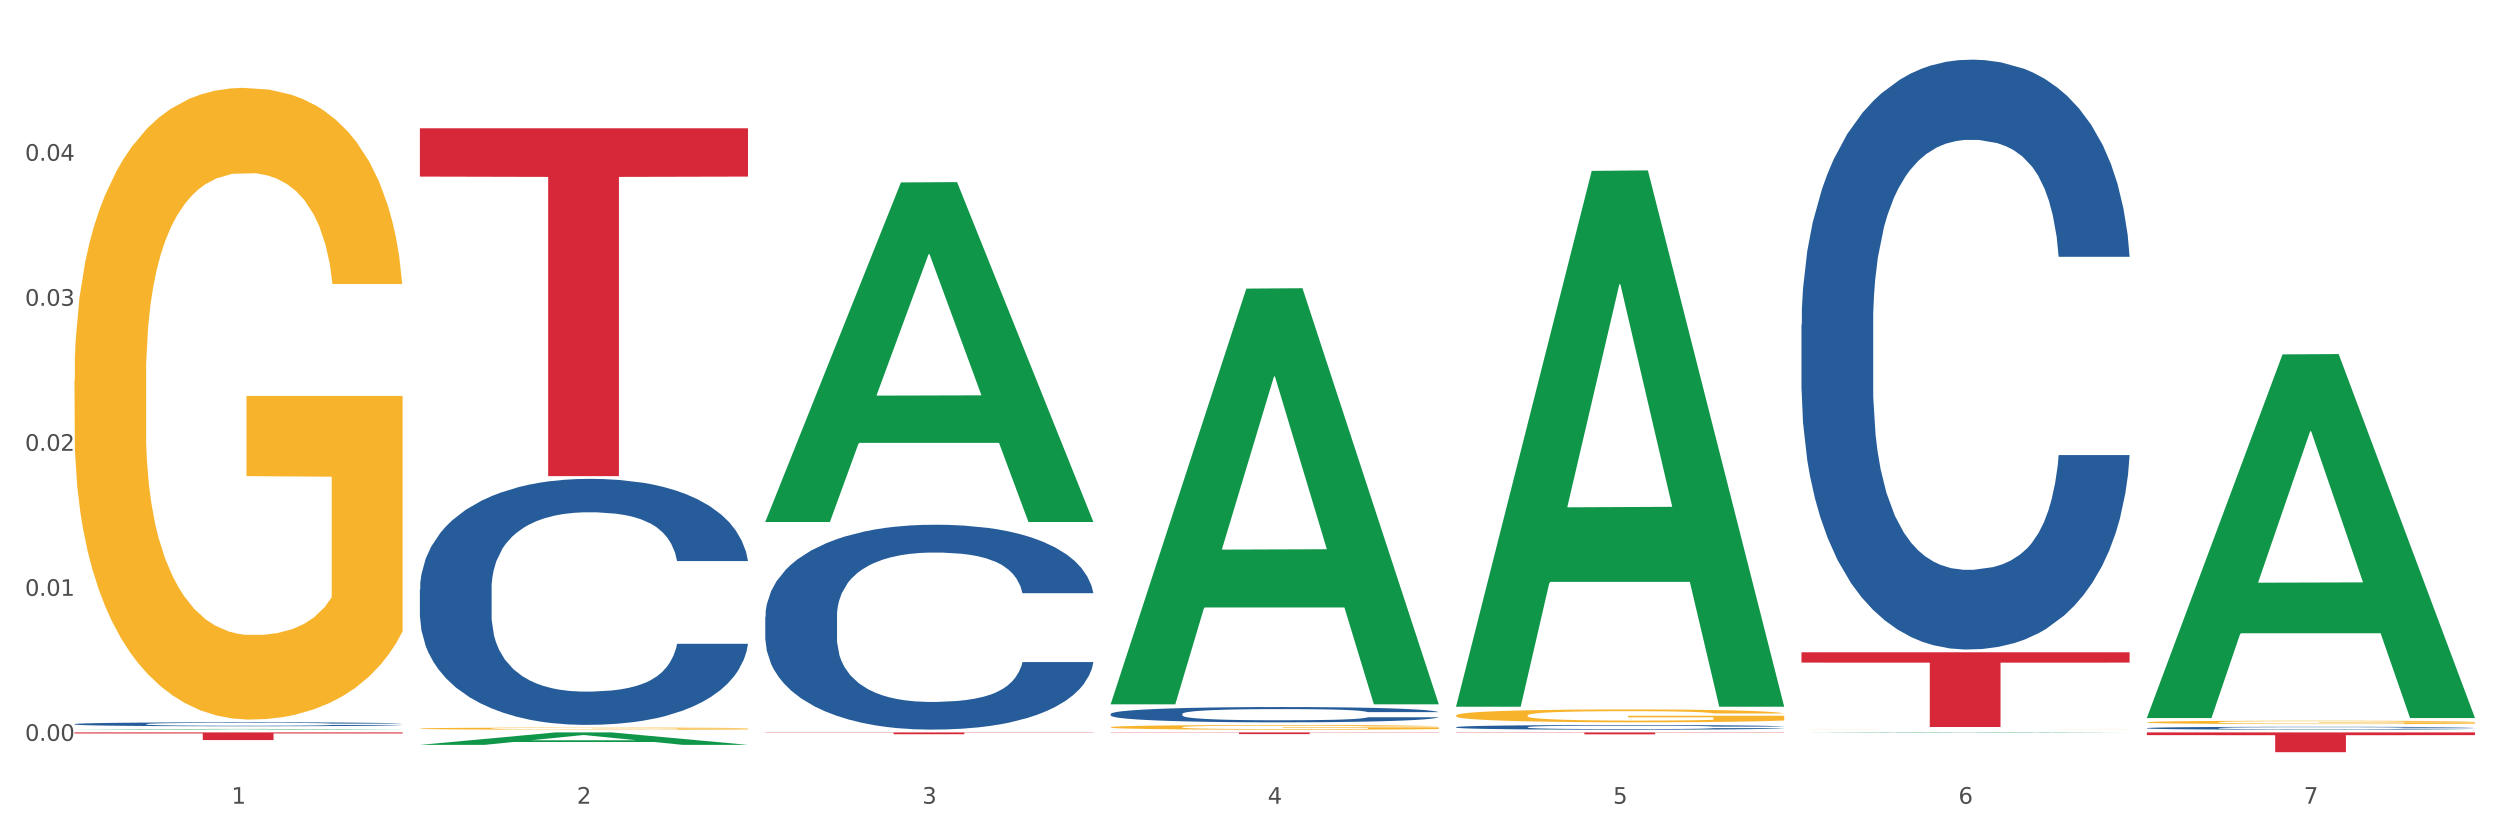 <?xml version="1.0" encoding="utf-8" standalone="no"?>
<!DOCTYPE svg PUBLIC "-//W3C//DTD SVG 1.1//EN"
  "http://www.w3.org/Graphics/SVG/1.1/DTD/svg11.dtd">
<svg xmlns:xlink="http://www.w3.org/1999/xlink" width="1080pt" height="360pt" viewBox="0 0 1080 360" xmlns="http://www.w3.org/2000/svg" version="1.1">
 <rect x="0" y="0" width="1080" height="360" fill="#333333" stroke="none"/>
 <defs>
  <style type="text/css">*{stroke-linejoin: round; stroke-linecap: butt}</style>
 </defs>
 <g id="figure_1">
  <g id="patch_1">
   <path d="M 0 360 
L 1080 360 
L 1080 0 
L 0 0 
z
" style="fill: #ffffff; stroke: #ffffff; stroke-linejoin: miter"/>
  </g>
  <g id="axes_1">
   <g id="matplotlib.axis_1">
    <g id="xtick_1">
     <g id="text_1">
      <!-- 1 -->
      <g style="fill: #4d4d4d" transform="translate(99.997 347.204) scale(0.096 -0.096)">
       <defs>
        <path id="DejaVuSans-31" d="M 794 531 
L 1825 531 
L 1825 4091 
L 703 3866 
L 703 4441 
L 1819 4666 
L 2450 4666 
L 2450 531 
L 3481 531 
L 3481 0 
L 794 0 
L 794 531 
z
" transform="scale(0.016)"/>
       </defs>
       <use xlink:href="#DejaVuSans-31"/>
      </g>
     </g>
    </g>
    <g id="xtick_2">
     <g id="text_2">
      <!-- 2 -->
      <g style="fill: #4d4d4d" transform="translate(249.209 347.204) scale(0.096 -0.096)">
       <defs>
        <path id="DejaVuSans-32" d="M 1228 531 
L 3431 531 
L 3431 0 
L 469 0 
L 469 531 
Q 828 903 1448 1529 
Q 2069 2156 2228 2338 
Q 2531 2678 2651 2914 
Q 2772 3150 2772 3378 
Q 2772 3750 2511 3984 
Q 2250 4219 1831 4219 
Q 1534 4219 1204 4116 
Q 875 4013 500 3803 
L 500 4441 
Q 881 4594 1212 4672 
Q 1544 4750 1819 4750 
Q 2544 4750 2975 4387 
Q 3406 4025 3406 3419 
Q 3406 3131 3298 2873 
Q 3191 2616 2906 2266 
Q 2828 2175 2409 1742 
Q 1991 1309 1228 531 
z
" transform="scale(0.016)"/>
       </defs>
       <use xlink:href="#DejaVuSans-32"/>
      </g>
     </g>
    </g>
    <g id="xtick_3">
     <g id="text_3">
      <!-- 3 -->
      <g style="fill: #4d4d4d" transform="translate(398.421 347.204) scale(0.096 -0.096)">
       <defs>
        <path id="DejaVuSans-33" d="M 2597 2516 
Q 3050 2419 3304 2112 
Q 3559 1806 3559 1356 
Q 3559 666 3084 287 
Q 2609 -91 1734 -91 
Q 1441 -91 1130 -33 
Q 819 25 488 141 
L 488 750 
Q 750 597 1062 519 
Q 1375 441 1716 441 
Q 2309 441 2620 675 
Q 2931 909 2931 1356 
Q 2931 1769 2642 2001 
Q 2353 2234 1838 2234 
L 1294 2234 
L 1294 2753 
L 1863 2753 
Q 2328 2753 2575 2939 
Q 2822 3125 2822 3475 
Q 2822 3834 2567 4026 
Q 2313 4219 1838 4219 
Q 1578 4219 1281 4162 
Q 984 4106 628 3988 
L 628 4550 
Q 988 4650 1302 4700 
Q 1616 4750 1894 4750 
Q 2613 4750 3031 4423 
Q 3450 4097 3450 3541 
Q 3450 3153 3228 2886 
Q 3006 2619 2597 2516 
z
" transform="scale(0.016)"/>
       </defs>
       <use xlink:href="#DejaVuSans-33"/>
      </g>
     </g>
    </g>
    <g id="xtick_4">
     <g id="text_4">
      <!-- 4 -->
      <g style="fill: #4d4d4d" transform="translate(547.634 347.204) scale(0.096 -0.096)">
       <defs>
        <path id="DejaVuSans-34" d="M 2419 4116 
L 825 1625 
L 2419 1625 
L 2419 4116 
z
M 2253 4666 
L 3047 4666 
L 3047 1625 
L 3713 1625 
L 3713 1100 
L 3047 1100 
L 3047 0 
L 2419 0 
L 2419 1100 
L 313 1100 
L 313 1709 
L 2253 4666 
z
" transform="scale(0.016)"/>
       </defs>
       <use xlink:href="#DejaVuSans-34"/>
      </g>
     </g>
    </g>
    <g id="xtick_5">
     <g id="text_5">
      <!-- 5 -->
      <g style="fill: #4d4d4d" transform="translate(696.846 347.204) scale(0.096 -0.096)">
       <defs>
        <path id="DejaVuSans-35" d="M 691 4666 
L 3169 4666 
L 3169 4134 
L 1269 4134 
L 1269 2991 
Q 1406 3038 1543 3061 
Q 1681 3084 1819 3084 
Q 2600 3084 3056 2656 
Q 3513 2228 3513 1497 
Q 3513 744 3044 326 
Q 2575 -91 1722 -91 
Q 1428 -91 1123 -41 
Q 819 9 494 109 
L 494 744 
Q 775 591 1075 516 
Q 1375 441 1709 441 
Q 2250 441 2565 725 
Q 2881 1009 2881 1497 
Q 2881 1984 2565 2268 
Q 2250 2553 1709 2553 
Q 1456 2553 1204 2497 
Q 953 2441 691 2322 
L 691 4666 
z
" transform="scale(0.016)"/>
       </defs>
       <use xlink:href="#DejaVuSans-35"/>
      </g>
     </g>
    </g>
    <g id="xtick_6">
     <g id="text_6">
      <!-- 6 -->
      <g style="fill: #4d4d4d" transform="translate(846.058 347.204) scale(0.096 -0.096)">
       <defs>
        <path id="DejaVuSans-36" d="M 2113 2584 
Q 1688 2584 1439 2293 
Q 1191 2003 1191 1497 
Q 1191 994 1439 701 
Q 1688 409 2113 409 
Q 2538 409 2786 701 
Q 3034 994 3034 1497 
Q 3034 2003 2786 2293 
Q 2538 2584 2113 2584 
z
M 3366 4563 
L 3366 3988 
Q 3128 4100 2886 4159 
Q 2644 4219 2406 4219 
Q 1781 4219 1451 3797 
Q 1122 3375 1075 2522 
Q 1259 2794 1537 2939 
Q 1816 3084 2150 3084 
Q 2853 3084 3261 2657 
Q 3669 2231 3669 1497 
Q 3669 778 3244 343 
Q 2819 -91 2113 -91 
Q 1303 -91 875 529 
Q 447 1150 447 2328 
Q 447 3434 972 4092 
Q 1497 4750 2381 4750 
Q 2619 4750 2861 4703 
Q 3103 4656 3366 4563 
z
" transform="scale(0.016)"/>
       </defs>
       <use xlink:href="#DejaVuSans-36"/>
      </g>
     </g>
    </g>
    <g id="xtick_7">
     <g id="text_7">
      <!-- 7 -->
      <g style="fill: #4d4d4d" transform="translate(995.27 347.204) scale(0.096 -0.096)">
       <defs>
        <path id="DejaVuSans-37" d="M 525 4666 
L 3525 4666 
L 3525 4397 
L 1831 0 
L 1172 0 
L 2766 4134 
L 525 4134 
L 525 4666 
z
" transform="scale(0.016)"/>
       </defs>
       <use xlink:href="#DejaVuSans-37"/>
      </g>
     </g>
    </g>
    <g id="xtick_8"/>
    <g id="xtick_9"/>
    <g id="xtick_10"/>
    <g id="xtick_11"/>
    <g id="xtick_12"/>
    <g id="xtick_13"/>
   </g>
   <g id="matplotlib.axis_2">
    <g id="ytick_1">
     <g id="text_8">
      <!-- 0.00 -->
      <g style="fill: #4d4d4d" transform="translate(10.8 320.047) scale(0.096 -0.096)">
       <defs>
        <path id="DejaVuSans-30" d="M 2034 4250 
Q 1547 4250 1301 3770 
Q 1056 3291 1056 2328 
Q 1056 1369 1301 889 
Q 1547 409 2034 409 
Q 2525 409 2770 889 
Q 3016 1369 3016 2328 
Q 3016 3291 2770 3770 
Q 2525 4250 2034 4250 
z
M 2034 4750 
Q 2819 4750 3233 4129 
Q 3647 3509 3647 2328 
Q 3647 1150 3233 529 
Q 2819 -91 2034 -91 
Q 1250 -91 836 529 
Q 422 1150 422 2328 
Q 422 3509 836 4129 
Q 1250 4750 2034 4750 
z
" transform="scale(0.016)"/>
        <path id="DejaVuSans-2e" d="M 684 794 
L 1344 794 
L 1344 0 
L 684 0 
L 684 794 
z
" transform="scale(0.016)"/>
       </defs>
       <use xlink:href="#DejaVuSans-30"/>
       <use xlink:href="#DejaVuSans-2e" transform="translate(63.623 0)"/>
       <use xlink:href="#DejaVuSans-30" transform="translate(95.41 0)"/>
       <use xlink:href="#DejaVuSans-30" transform="translate(159.033 0)"/>
      </g>
     </g>
    </g>
    <g id="ytick_2">
     <g id="text_9">
      <!-- 0.01 -->
      <g style="fill: #4d4d4d" transform="translate(10.8 257.396) scale(0.096 -0.096)">
       <use xlink:href="#DejaVuSans-30"/>
       <use xlink:href="#DejaVuSans-2e" transform="translate(63.623 0)"/>
       <use xlink:href="#DejaVuSans-30" transform="translate(95.41 0)"/>
       <use xlink:href="#DejaVuSans-31" transform="translate(159.033 0)"/>
      </g>
     </g>
    </g>
    <g id="ytick_3">
     <g id="text_10">
      <!-- 0.02 -->
      <g style="fill: #4d4d4d" transform="translate(10.8 194.745) scale(0.096 -0.096)">
       <use xlink:href="#DejaVuSans-30"/>
       <use xlink:href="#DejaVuSans-2e" transform="translate(63.623 0)"/>
       <use xlink:href="#DejaVuSans-30" transform="translate(95.41 0)"/>
       <use xlink:href="#DejaVuSans-32" transform="translate(159.033 0)"/>
      </g>
     </g>
    </g>
    <g id="ytick_4">
     <g id="text_11">
      <!-- 0.03 -->
      <g style="fill: #4d4d4d" transform="translate(10.8 132.093) scale(0.096 -0.096)">
       <use xlink:href="#DejaVuSans-30"/>
       <use xlink:href="#DejaVuSans-2e" transform="translate(63.623 0)"/>
       <use xlink:href="#DejaVuSans-30" transform="translate(95.41 0)"/>
       <use xlink:href="#DejaVuSans-33" transform="translate(159.033 0)"/>
      </g>
     </g>
    </g>
    <g id="ytick_5">
     <g id="text_12">
      <!-- 0.04 -->
      <g style="fill: #4d4d4d" transform="translate(10.8 69.442) scale(0.096 -0.096)">
       <use xlink:href="#DejaVuSans-30"/>
       <use xlink:href="#DejaVuSans-2e" transform="translate(63.623 0)"/>
       <use xlink:href="#DejaVuSans-30" transform="translate(95.41 0)"/>
       <use xlink:href="#DejaVuSans-34" transform="translate(159.033 0)"/>
      </g>
     </g>
    </g>
    <g id="ytick_6"/>
    <g id="ytick_7"/>
    <g id="ytick_8"/>
    <g id="ytick_9"/>
    <g id="ytick_10"/>
   </g>
   <g id="PolyCollection_1">
    <path d="M 32.175 315.237 
L 32.321 315.236 
L 90.775 314.91 
L 115.034 314.909 
L 173.927 315.237 
L 145.869 315.237 
L 133.155 315.161 
L 72.801 315.161 
L 72.362 315.162 
L 60.087 315.237 
L 32.175 315.237 
L 32.175 315.237 
L 80.4 315.115 
L 125.556 315.115 
L 103.197 314.979 
L 102.905 314.979 
L 102.612 314.979 
L 80.254 315.115 
L 80.4 315.115 
L 32.175 315.237 
z
" clip-path="url(#pe7d82b1332)" style="fill: #109648"/>
    <path d="M 629.024 316.4 
L 770.776 316.4 
L 770.776 316.515 
L 715.015 316.516 
L 715.015 317.227 
L 684.448 317.227 
L 684.448 316.516 
L 629.024 316.515 
L 629.024 316.401 
L 629.024 316.4 
z
" clip-path="url(#pe7d82b1332)" style="fill: #d62839"/>
    <path d="M 32.175 164.062 
L 32.342 163.813 
L 32.342 154.84 
L 32.677 147.114 
L 34.351 128.42 
L 36.861 112.967 
L 38.702 104.742 
L 40.543 98.012 
L 42.719 91.283 
L 45.396 84.304 
L 50.25 74.085 
L 53.262 68.851 
L 56.944 63.367 
L 63.638 55.392 
L 68.492 50.905 
L 73.512 47.167 
L 81.713 42.68 
L 87.068 40.686 
L 92.758 39.191 
L 99.62 38.194 
L 104.808 37.945 
L 116.188 38.692 
L 125.895 40.935 
L 130.581 42.68 
L 136.606 45.671 
L 139.786 47.665 
L 144.974 51.653 
L 150.329 56.887 
L 154.011 61.373 
L 159.534 69.848 
L 163.718 78.322 
L 167.567 88.79 
L 169.575 96.018 
L 171.082 102.748 
L 172.42 110.475 
L 173.759 122.688 
L 143.635 122.688 
L 142.463 113.964 
L 140.623 105.739 
L 137.945 97.763 
L 135.602 92.778 
L 131.585 86.547 
L 127.903 82.559 
L 124.054 79.568 
L 119.368 77.076 
L 115.686 75.83 
L 110.498 74.833 
L 100.289 75.082 
L 93.428 77.076 
L 88.742 79.568 
L 85.729 81.812 
L 83.052 84.304 
L 80.039 87.793 
L 76.525 93.028 
L 74.014 97.763 
L 71.504 103.745 
L 69.496 109.727 
L 67.655 116.706 
L 66.149 124.183 
L 64.977 131.91 
L 63.973 141.381 
L 63.136 157.083 
L 63.136 191.23 
L 63.471 198.956 
L 64.308 209.175 
L 65.312 216.902 
L 66.985 226.124 
L 68.492 232.355 
L 71.337 241.328 
L 74.516 248.805 
L 77.027 253.541 
L 79.537 257.529 
L 83.888 263.012 
L 88.742 267.499 
L 92.926 270.24 
L 98.616 272.733 
L 102.465 273.73 
L 105.812 274.228 
L 114.013 274.228 
L 119.87 273.48 
L 126.397 271.736 
L 131.418 269.493 
L 135.602 266.751 
L 140.288 262.264 
L 143.3 258.027 
L 143.3 205.935 
L 106.482 205.686 
L 106.482 171.041 
L 173.927 171.041 
L 173.927 272.733 
L 171.082 277.967 
L 167.902 282.703 
L 164.555 286.94 
L 159.534 292.174 
L 153.509 297.159 
L 148.154 300.648 
L 142.463 303.639 
L 135.769 306.381 
L 127.067 308.873 
L 121.711 309.87 
L 115.017 310.618 
L 107.151 310.867 
L 100.289 310.369 
L 93.595 309.122 
L 86.566 306.879 
L 79.704 303.639 
L 74.516 300.399 
L 69.328 296.411 
L 63.806 291.177 
L 59.454 286.192 
L 56.107 281.706 
L 52.425 275.973 
L 48.409 268.496 
L 45.396 261.766 
L 42.719 254.787 
L 39.873 245.814 
L 37.865 238.088 
L 35.857 228.367 
L 34.685 221.139 
L 33.347 209.923 
L 32.342 194.221 
L 32.175 164.062 
z
" clip-path="url(#pe7d82b1332)" style="fill: #f7b32b"/>
    <path d="M 330.599 316.4 
L 472.351 316.4 
L 472.351 316.51 
L 416.591 316.51 
L 416.591 317.19 
L 386.024 317.19 
L 386.024 316.51 
L 330.599 316.51 
L 330.599 316.401 
L 330.599 316.4 
z
" clip-path="url(#pe7d82b1332)" style="fill: #d62839"/>
    <path d="M 181.387 55.397 
L 323.139 55.397 
L 323.139 76.284 
L 267.379 76.425 
L 267.379 205.699 
L 236.811 205.699 
L 236.811 76.425 
L 181.387 76.284 
L 181.387 55.538 
L 181.387 55.397 
z
" clip-path="url(#pe7d82b1332)" style="fill: #d62839"/>
    <path d="M 32.175 316.4 
L 173.927 316.4 
L 173.927 316.861 
L 118.167 316.864 
L 118.167 319.721 
L 87.599 319.721 
L 87.599 316.864 
L 32.175 316.861 
L 32.175 316.403 
L 32.175 316.4 
z
" clip-path="url(#pe7d82b1332)" style="fill: #d62839"/>
    <path d="M 32.175 312.801 
L 32.343 312.8 
L 32.343 312.756 
L 32.845 312.696 
L 34.688 312.586 
L 37.034 312.503 
L 41.055 312.406 
L 43.234 312.365 
L 46.082 312.32 
L 51.947 312.246 
L 58.649 312.183 
L 63.34 312.149 
L 66.859 312.127 
L 74.734 312.088 
L 79.258 312.07 
L 83.95 312.056 
L 87.971 312.047 
L 94.673 312.036 
L 100.035 312.031 
L 106.234 312.03 
L 111.429 312.031 
L 118.298 312.038 
L 128.352 312.056 
L 132.205 312.067 
L 137.4 312.086 
L 142.761 312.111 
L 147.118 312.136 
L 152.144 312.172 
L 157.339 312.219 
L 162.365 312.279 
L 165.884 312.334 
L 168.732 312.392 
L 171.246 312.462 
L 173.089 312.539 
L 173.927 312.604 
L 143.264 312.604 
L 142.426 312.546 
L 140.751 312.483 
L 139.075 312.441 
L 137.232 312.406 
L 134.384 312.367 
L 131.87 312.342 
L 127.681 312.312 
L 123.828 312.293 
L 120.644 312.282 
L 116.79 312.273 
L 108.58 312.263 
L 102.716 312.263 
L 99.029 312.266 
L 94.505 312.274 
L 90.652 312.285 
L 86.128 312.304 
L 82.609 312.324 
L 79.09 312.351 
L 77.08 312.37 
L 74.064 312.404 
L 72.053 312.433 
L 69.372 312.481 
L 67.864 312.516 
L 65.183 312.605 
L 64.01 312.671 
L 63.508 312.717 
L 63.173 312.767 
L 63.173 313.011 
L 64.178 313.121 
L 65.016 313.168 
L 66.356 313.221 
L 68.87 313.29 
L 72.556 313.358 
L 76.41 313.406 
L 79.593 313.436 
L 82.609 313.458 
L 85.625 313.475 
L 89.311 313.491 
L 92.327 313.501 
L 96.851 313.51 
L 102.213 313.515 
L 106.402 313.515 
L 114.947 313.507 
L 118.801 313.499 
L 122.487 313.488 
L 126.509 313.471 
L 129.692 313.452 
L 131.535 313.438 
L 134.551 313.408 
L 136.897 313.377 
L 138.908 313.341 
L 140.248 313.309 
L 141.756 313.262 
L 142.929 313.209 
L 143.264 313.181 
L 173.927 313.181 
L 173.256 313.237 
L 172.084 313.292 
L 169.738 313.366 
L 167.895 313.408 
L 165.046 313.46 
L 162.03 313.504 
L 157.841 313.552 
L 153.988 313.588 
L 149.966 313.62 
L 145.61 313.648 
L 137.735 313.687 
L 134.886 313.698 
L 128.854 313.717 
L 124.163 313.728 
L 117.293 313.739 
L 110.256 313.745 
L 102.883 313.747 
L 96.349 313.744 
L 89.144 313.734 
L 84.62 313.725 
L 79.593 313.711 
L 73.729 313.689 
L 68.199 313.662 
L 63.005 313.631 
L 58.146 313.595 
L 53.622 313.554 
L 47.758 313.486 
L 43.401 313.421 
L 40.218 313.359 
L 38.039 313.308 
L 35.861 313.242 
L 34.688 313.196 
L 32.845 313.087 
L 32.175 312.985 
L 32.175 312.801 
z
" clip-path="url(#pe7d82b1332)" style="fill: #255c99"/>
    <path d="M 181.387 254.62 
L 181.555 254.523 
L 181.555 251.805 
L 182.057 248.116 
L 183.901 241.321 
L 186.246 236.177 
L 190.268 230.158 
L 192.446 227.634 
L 195.294 224.819 
L 201.159 220.257 
L 207.861 216.374 
L 212.552 214.239 
L 216.071 212.88 
L 223.946 210.453 
L 228.47 209.385 
L 233.162 208.512 
L 237.183 207.929 
L 243.885 207.25 
L 249.247 206.959 
L 255.447 206.862 
L 260.641 206.959 
L 267.511 207.347 
L 277.564 208.512 
L 281.418 209.191 
L 286.612 210.356 
L 291.974 211.909 
L 296.33 213.462 
L 301.357 215.695 
L 306.551 218.607 
L 311.578 222.296 
L 315.096 225.693 
L 317.945 229.285 
L 320.458 233.653 
L 322.301 238.409 
L 323.139 242.389 
L 292.476 242.389 
L 291.638 238.797 
L 289.963 234.915 
L 288.287 232.294 
L 286.444 230.158 
L 283.596 227.732 
L 281.083 226.178 
L 276.894 224.334 
L 273.04 223.169 
L 269.856 222.49 
L 266.003 221.907 
L 257.792 221.325 
L 251.928 221.325 
L 248.242 221.519 
L 243.718 222.004 
L 239.864 222.684 
L 235.34 223.849 
L 231.821 225.111 
L 228.303 226.761 
L 226.292 227.926 
L 223.276 230.061 
L 221.265 231.808 
L 218.584 234.818 
L 217.076 236.953 
L 214.396 242.486 
L 213.223 246.563 
L 212.72 249.378 
L 212.385 252.484 
L 212.385 267.627 
L 213.39 274.422 
L 214.228 277.334 
L 215.568 280.634 
L 218.082 284.905 
L 221.768 289.079 
L 225.622 292.089 
L 228.805 293.933 
L 231.821 295.292 
L 234.837 296.36 
L 238.524 297.33 
L 241.54 297.913 
L 246.064 298.495 
L 251.425 298.786 
L 255.614 298.786 
L 264.159 298.301 
L 268.013 297.816 
L 271.699 297.136 
L 275.721 296.068 
L 278.904 294.904 
L 280.747 294.03 
L 283.763 292.186 
L 286.109 290.244 
L 288.12 288.012 
L 289.46 286.07 
L 290.968 283.158 
L 292.141 279.858 
L 292.476 278.111 
L 323.139 278.111 
L 322.469 281.605 
L 321.296 285.002 
L 318.95 289.565 
L 317.107 292.186 
L 314.258 295.389 
L 311.242 298.107 
L 307.054 301.116 
L 303.2 303.349 
L 299.178 305.29 
L 294.822 307.037 
L 286.947 309.464 
L 284.099 310.143 
L 278.067 311.308 
L 273.375 311.988 
L 266.505 312.667 
L 259.468 313.056 
L 252.095 313.153 
L 245.561 312.958 
L 238.356 312.376 
L 233.832 311.794 
L 228.805 310.92 
L 222.941 309.561 
L 217.412 307.911 
L 212.217 305.969 
L 207.358 303.737 
L 202.834 301.213 
L 196.97 297.039 
L 192.613 292.962 
L 189.43 289.176 
L 187.252 285.973 
L 185.073 281.896 
L 183.901 279.081 
L 182.057 272.286 
L 181.387 265.977 
L 181.387 254.62 
z
" clip-path="url(#pe7d82b1332)" style="fill: #255c99"/>
    <path d="M 330.599 266.45 
L 330.767 266.37 
L 330.767 264.106 
L 331.27 261.034 
L 333.113 255.375 
L 335.459 251.091 
L 339.48 246.078 
L 341.658 243.976 
L 344.507 241.632 
L 350.371 237.832 
L 357.073 234.599 
L 361.765 232.82 
L 365.283 231.688 
L 373.158 229.667 
L 377.682 228.778 
L 382.374 228.051 
L 386.395 227.566 
L 393.098 227 
L 398.459 226.757 
L 404.659 226.676 
L 409.853 226.757 
L 416.723 227.08 
L 426.776 228.051 
L 430.63 228.616 
L 435.824 229.587 
L 441.186 230.88 
L 445.542 232.174 
L 450.569 234.033 
L 455.763 236.458 
L 460.79 239.53 
L 464.308 242.36 
L 467.157 245.351 
L 469.67 248.989 
L 471.513 252.95 
L 472.351 256.264 
L 441.688 256.264 
L 440.851 253.273 
L 439.175 250.04 
L 437.5 247.857 
L 435.657 246.078 
L 432.808 244.057 
L 430.295 242.764 
L 426.106 241.228 
L 422.252 240.258 
L 419.069 239.692 
L 415.215 239.207 
L 407.005 238.722 
L 401.14 238.722 
L 397.454 238.883 
L 392.93 239.288 
L 389.076 239.854 
L 384.552 240.824 
L 381.034 241.875 
L 377.515 243.249 
L 375.504 244.219 
L 372.488 245.997 
L 370.478 247.453 
L 367.797 249.959 
L 366.289 251.737 
L 363.608 256.345 
L 362.435 259.741 
L 361.932 262.085 
L 361.597 264.672 
L 361.597 277.283 
L 362.602 282.942 
L 363.44 285.367 
L 364.781 288.116 
L 367.294 291.673 
L 370.98 295.149 
L 374.834 297.655 
L 378.018 299.191 
L 381.034 300.323 
L 384.05 301.212 
L 387.736 302.021 
L 390.752 302.506 
L 395.276 302.991 
L 400.637 303.234 
L 404.826 303.234 
L 413.372 302.829 
L 417.225 302.425 
L 420.912 301.859 
L 424.933 300.97 
L 428.117 300 
L 429.96 299.272 
L 432.976 297.736 
L 435.321 296.119 
L 437.332 294.26 
L 438.673 292.643 
L 440.18 290.218 
L 441.353 287.469 
L 441.688 286.014 
L 472.351 286.014 
L 471.681 288.925 
L 470.508 291.754 
L 468.162 295.554 
L 466.319 297.736 
L 463.471 300.404 
L 460.455 302.668 
L 456.266 305.174 
L 452.412 307.033 
L 448.391 308.65 
L 444.034 310.105 
L 436.159 312.126 
L 433.311 312.692 
L 427.279 313.662 
L 422.587 314.228 
L 415.717 314.794 
L 408.68 315.117 
L 401.308 315.198 
L 394.773 315.036 
L 387.568 314.551 
L 383.044 314.066 
L 378.018 313.339 
L 372.153 312.207 
L 366.624 310.833 
L 361.43 309.216 
L 356.571 307.356 
L 352.047 305.255 
L 346.182 301.778 
L 341.826 298.383 
L 338.642 295.23 
L 336.464 292.562 
L 334.286 289.167 
L 333.113 286.823 
L 331.27 281.164 
L 330.599 275.909 
L 330.599 266.45 
z
" clip-path="url(#pe7d82b1332)" style="fill: #255c99"/>
    <path d="M 479.812 308.406 
L 479.979 308.4 
L 479.979 308.231 
L 480.482 308.002 
L 482.325 307.58 
L 484.671 307.26 
L 488.692 306.886 
L 490.87 306.729 
L 493.719 306.554 
L 499.583 306.27 
L 506.285 306.028 
L 510.977 305.896 
L 514.496 305.811 
L 522.371 305.66 
L 526.895 305.594 
L 531.586 305.54 
L 535.608 305.503 
L 542.31 305.461 
L 547.672 305.443 
L 553.871 305.437 
L 559.065 305.443 
L 565.935 305.467 
L 575.988 305.54 
L 579.842 305.582 
L 585.036 305.654 
L 590.398 305.751 
L 594.754 305.847 
L 599.781 305.986 
L 604.975 306.167 
L 610.002 306.397 
L 613.521 306.608 
L 616.369 306.831 
L 618.882 307.103 
L 620.726 307.399 
L 621.563 307.646 
L 590.901 307.646 
L 590.063 307.423 
L 588.387 307.181 
L 586.712 307.018 
L 584.869 306.886 
L 582.02 306.735 
L 579.507 306.638 
L 575.318 306.523 
L 571.464 306.451 
L 568.281 306.409 
L 564.427 306.372 
L 556.217 306.336 
L 550.352 306.336 
L 546.666 306.348 
L 542.142 306.379 
L 538.288 306.421 
L 533.764 306.493 
L 530.246 306.572 
L 526.727 306.674 
L 524.716 306.747 
L 521.7 306.879 
L 519.69 306.988 
L 517.009 307.175 
L 515.501 307.308 
L 512.82 307.652 
L 511.647 307.906 
L 511.144 308.081 
L 510.809 308.274 
L 510.809 309.215 
L 511.815 309.638 
L 512.652 309.819 
L 513.993 310.024 
L 516.506 310.29 
L 520.192 310.549 
L 524.046 310.736 
L 527.23 310.851 
L 530.246 310.935 
L 533.262 311.002 
L 536.948 311.062 
L 539.964 311.098 
L 544.488 311.135 
L 549.85 311.153 
L 554.039 311.153 
L 562.584 311.123 
L 566.438 311.092 
L 570.124 311.05 
L 574.145 310.984 
L 577.329 310.911 
L 579.172 310.857 
L 582.188 310.742 
L 584.534 310.622 
L 586.544 310.483 
L 587.885 310.362 
L 589.393 310.181 
L 590.566 309.976 
L 590.901 309.867 
L 621.563 309.867 
L 620.893 310.084 
L 619.72 310.296 
L 617.374 310.579 
L 615.531 310.742 
L 612.683 310.941 
L 609.667 311.11 
L 605.478 311.298 
L 601.624 311.436 
L 597.603 311.557 
L 593.246 311.666 
L 585.371 311.817 
L 582.523 311.859 
L 576.491 311.931 
L 571.799 311.974 
L 564.93 312.016 
L 557.892 312.04 
L 550.52 312.046 
L 543.985 312.034 
L 536.78 311.998 
L 532.256 311.962 
L 527.23 311.907 
L 521.365 311.823 
L 515.836 311.72 
L 510.642 311.599 
L 505.783 311.461 
L 501.259 311.304 
L 495.394 311.044 
L 491.038 310.791 
L 487.854 310.555 
L 485.676 310.356 
L 483.498 310.103 
L 482.325 309.927 
L 480.482 309.505 
L 479.812 309.113 
L 479.812 308.406 
z
" clip-path="url(#pe7d82b1332)" style="fill: #255c99"/>
    <path d="M 629.024 314.114 
L 629.191 314.112 
L 629.191 314.06 
L 629.694 313.989 
L 631.537 313.859 
L 633.883 313.76 
L 637.904 313.644 
L 640.083 313.596 
L 642.931 313.542 
L 648.795 313.454 
L 655.498 313.38 
L 660.189 313.339 
L 663.708 313.313 
L 671.583 313.266 
L 676.107 313.246 
L 680.798 313.229 
L 684.82 313.218 
L 691.522 313.205 
L 696.884 313.199 
L 703.083 313.197 
L 708.277 313.199 
L 715.147 313.206 
L 725.201 313.229 
L 729.054 313.242 
L 734.249 313.264 
L 739.61 313.294 
L 743.967 313.324 
L 748.993 313.367 
L 754.188 313.423 
L 759.214 313.493 
L 762.733 313.559 
L 765.581 313.627 
L 768.095 313.711 
L 769.938 313.803 
L 770.776 313.879 
L 740.113 313.879 
L 739.275 313.81 
L 737.6 313.736 
L 735.924 313.685 
L 734.081 313.644 
L 731.233 313.598 
L 728.719 313.568 
L 724.53 313.532 
L 720.677 313.51 
L 717.493 313.497 
L 713.639 313.486 
L 705.429 313.475 
L 699.565 313.475 
L 695.878 313.478 
L 691.354 313.488 
L 687.501 313.501 
L 682.977 313.523 
L 679.458 313.547 
L 675.939 313.579 
L 673.929 313.601 
L 670.913 313.642 
L 668.902 313.676 
L 666.221 313.734 
L 664.713 313.775 
L 662.032 313.881 
L 660.859 313.959 
L 660.357 314.013 
L 660.022 314.073 
L 660.022 314.363 
L 661.027 314.494 
L 661.865 314.55 
L 663.205 314.613 
L 665.718 314.695 
L 669.405 314.775 
L 673.258 314.833 
L 676.442 314.868 
L 679.458 314.894 
L 682.474 314.915 
L 686.16 314.934 
L 689.176 314.945 
L 693.7 314.956 
L 699.062 314.962 
L 703.251 314.962 
L 711.796 314.952 
L 715.65 314.943 
L 719.336 314.93 
L 723.357 314.909 
L 726.541 314.887 
L 728.384 314.87 
L 731.4 314.835 
L 733.746 314.798 
L 735.757 314.755 
L 737.097 314.717 
L 738.605 314.662 
L 739.778 314.598 
L 740.113 314.565 
L 770.776 314.565 
L 770.105 314.632 
L 768.932 314.697 
L 766.587 314.785 
L 764.744 314.835 
L 761.895 314.896 
L 758.879 314.948 
L 754.69 315.006 
L 750.836 315.049 
L 746.815 315.086 
L 742.459 315.12 
L 734.584 315.166 
L 731.735 315.18 
L 725.703 315.202 
L 721.012 315.215 
L 714.142 315.228 
L 707.105 315.235 
L 699.732 315.237 
L 693.198 315.234 
L 685.993 315.222 
L 681.469 315.211 
L 676.442 315.194 
L 670.578 315.168 
L 665.048 315.137 
L 659.854 315.099 
L 654.995 315.057 
L 650.471 315.008 
L 644.607 314.928 
L 640.25 314.85 
L 637.067 314.777 
L 634.888 314.716 
L 632.71 314.637 
L 631.537 314.583 
L 629.694 314.453 
L 629.024 314.332 
L 629.024 314.114 
z
" clip-path="url(#pe7d82b1332)" style="fill: #255c99"/>
    <path d="M 778.236 140.265 
L 778.404 140.032 
L 778.404 133.515 
L 778.906 124.672 
L 780.749 108.38 
L 783.095 96.045 
L 787.117 81.616 
L 789.295 75.565 
L 792.143 68.815 
L 798.008 57.877 
L 804.71 48.567 
L 809.401 43.447 
L 812.92 40.189 
L 820.795 34.371 
L 825.319 31.811 
L 830.011 29.716 
L 834.032 28.32 
L 840.734 26.69 
L 846.096 25.992 
L 852.296 25.759 
L 857.49 25.992 
L 864.359 26.923 
L 874.413 29.716 
L 878.267 31.345 
L 883.461 34.138 
L 888.823 37.862 
L 893.179 41.585 
L 898.206 46.938 
L 903.4 53.92 
L 908.426 62.764 
L 911.945 70.91 
L 914.794 79.521 
L 917.307 89.994 
L 919.15 101.398 
L 919.988 110.94 
L 889.325 110.94 
L 888.487 102.329 
L 886.812 93.02 
L 885.136 86.736 
L 883.293 81.616 
L 880.445 75.797 
L 877.931 72.074 
L 873.743 67.652 
L 869.889 64.859 
L 866.705 63.23 
L 862.851 61.833 
L 854.641 60.437 
L 848.777 60.437 
L 845.091 60.902 
L 840.567 62.066 
L 836.713 63.695 
L 832.189 66.488 
L 828.67 69.514 
L 825.152 73.47 
L 823.141 76.263 
L 820.125 81.383 
L 818.114 85.572 
L 815.433 92.787 
L 813.925 97.907 
L 811.245 111.173 
L 810.072 120.948 
L 809.569 127.697 
L 809.234 135.145 
L 809.234 171.451 
L 810.239 187.742 
L 811.077 194.724 
L 812.417 202.637 
L 814.931 212.878 
L 818.617 222.885 
L 822.471 230.1 
L 825.654 234.522 
L 828.67 237.78 
L 831.686 240.34 
L 835.372 242.668 
L 838.388 244.064 
L 842.912 245.461 
L 848.274 246.159 
L 852.463 246.159 
L 861.008 244.995 
L 864.862 243.831 
L 868.548 242.202 
L 872.57 239.642 
L 875.753 236.849 
L 877.596 234.755 
L 880.612 230.333 
L 882.958 225.678 
L 884.969 220.325 
L 886.309 215.671 
L 887.817 208.689 
L 888.99 200.776 
L 889.325 196.586 
L 919.988 196.586 
L 919.318 204.965 
L 918.145 213.11 
L 915.799 224.049 
L 913.956 230.333 
L 911.107 238.013 
L 908.091 244.53 
L 903.902 251.744 
L 900.049 257.097 
L 896.027 261.752 
L 891.671 265.941 
L 883.796 271.759 
L 880.947 273.389 
L 874.915 276.181 
L 870.224 277.811 
L 863.354 279.44 
L 856.317 280.371 
L 848.944 280.603 
L 842.41 280.138 
L 835.205 278.742 
L 830.681 277.345 
L 825.654 275.25 
L 819.79 271.992 
L 814.26 268.036 
L 809.066 263.381 
L 804.207 258.028 
L 799.683 251.977 
L 793.819 241.97 
L 789.462 232.195 
L 786.279 223.118 
L 784.101 215.438 
L 781.922 205.663 
L 780.749 198.914 
L 778.906 182.622 
L 778.236 167.495 
L 778.236 140.265 
z
" clip-path="url(#pe7d82b1332)" style="fill: #255c99"/>
    <path d="M 927.448 314.538 
L 927.616 314.536 
L 927.616 314.504 
L 928.119 314.46 
L 929.962 314.379 
L 932.307 314.317 
L 936.329 314.245 
L 938.507 314.215 
L 941.355 314.181 
L 947.22 314.127 
L 953.922 314.08 
L 958.614 314.055 
L 962.132 314.039 
L 970.007 314.01 
L 974.531 313.997 
L 979.223 313.986 
L 983.244 313.979 
L 989.946 313.971 
L 995.308 313.968 
L 1001.508 313.967 
L 1006.702 313.968 
L 1013.572 313.972 
L 1023.625 313.986 
L 1027.479 313.994 
L 1032.673 314.008 
L 1038.035 314.027 
L 1042.391 314.046 
L 1047.418 314.072 
L 1052.612 314.107 
L 1057.639 314.151 
L 1061.157 314.192 
L 1064.006 314.235 
L 1066.519 314.287 
L 1068.362 314.344 
L 1069.2 314.391 
L 1038.537 314.391 
L 1037.7 314.348 
L 1036.024 314.302 
L 1034.349 314.271 
L 1032.505 314.245 
L 1029.657 314.216 
L 1027.144 314.198 
L 1022.955 314.175 
L 1019.101 314.162 
L 1015.917 314.153 
L 1012.064 314.146 
L 1003.854 314.14 
L 997.989 314.14 
L 994.303 314.142 
L 989.779 314.148 
L 985.925 314.156 
L 981.401 314.17 
L 977.882 314.185 
L 974.364 314.204 
L 972.353 314.218 
L 969.337 314.244 
L 967.326 314.265 
L 964.646 314.301 
L 963.138 314.326 
L 960.457 314.392 
L 959.284 314.441 
L 958.781 314.475 
L 958.446 314.512 
L 958.446 314.693 
L 959.451 314.774 
L 960.289 314.809 
L 961.63 314.849 
L 964.143 314.9 
L 967.829 314.949 
L 971.683 314.985 
L 974.866 315.007 
L 977.882 315.024 
L 980.898 315.037 
L 984.585 315.048 
L 987.601 315.055 
L 992.125 315.062 
L 997.486 315.066 
L 1001.675 315.066 
L 1010.221 315.06 
L 1014.074 315.054 
L 1017.761 315.046 
L 1021.782 315.033 
L 1024.965 315.019 
L 1026.809 315.009 
L 1029.825 314.987 
L 1032.17 314.963 
L 1034.181 314.937 
L 1035.521 314.914 
L 1037.029 314.879 
L 1038.202 314.839 
L 1038.537 314.818 
L 1069.2 314.818 
L 1068.53 314.86 
L 1067.357 314.901 
L 1065.011 314.955 
L 1063.168 314.987 
L 1060.32 315.025 
L 1057.304 315.057 
L 1053.115 315.093 
L 1049.261 315.12 
L 1045.24 315.143 
L 1040.883 315.164 
L 1033.008 315.193 
L 1030.16 315.201 
L 1024.128 315.215 
L 1019.436 315.223 
L 1012.566 315.231 
L 1005.529 315.236 
L 998.157 315.237 
L 991.622 315.235 
L 984.417 315.228 
L 979.893 315.221 
L 974.866 315.211 
L 969.002 315.194 
L 963.473 315.175 
L 958.279 315.151 
L 953.419 315.125 
L 948.895 315.095 
L 943.031 315.045 
L 938.675 314.996 
L 935.491 314.951 
L 933.313 314.912 
L 931.135 314.864 
L 929.962 314.83 
L 928.119 314.749 
L 927.448 314.673 
L 927.448 314.538 
z
" clip-path="url(#pe7d82b1332)" style="fill: #255c99"/>
    <path d="M 927.448 312.024 
L 927.616 312.023 
L 927.616 311.975 
L 927.95 311.934 
L 929.624 311.835 
L 932.134 311.753 
L 933.975 311.709 
L 935.816 311.673 
L 937.992 311.638 
L 940.67 311.6 
L 945.523 311.546 
L 948.535 311.518 
L 952.217 311.489 
L 958.912 311.447 
L 963.765 311.423 
L 968.786 311.403 
L 976.986 311.379 
L 982.342 311.369 
L 988.032 311.361 
L 994.893 311.356 
L 1000.081 311.354 
L 1011.462 311.358 
L 1021.168 311.37 
L 1025.854 311.379 
L 1031.879 311.395 
L 1035.059 311.406 
L 1040.247 311.427 
L 1045.603 311.455 
L 1049.284 311.479 
L 1054.807 311.524 
L 1058.991 311.569 
L 1062.84 311.624 
L 1064.849 311.663 
L 1066.355 311.698 
L 1067.694 311.739 
L 1069.033 311.804 
L 1038.908 311.804 
L 1037.737 311.758 
L 1035.896 311.714 
L 1033.218 311.672 
L 1030.875 311.645 
L 1026.859 311.612 
L 1023.177 311.591 
L 1019.328 311.575 
L 1014.642 311.562 
L 1010.96 311.555 
L 1005.772 311.55 
L 995.563 311.551 
L 988.701 311.562 
L 984.015 311.575 
L 981.003 311.587 
L 978.325 311.6 
L 975.313 311.619 
L 971.798 311.647 
L 969.288 311.672 
L 966.777 311.704 
L 964.769 311.736 
L 962.928 311.773 
L 961.422 311.812 
L 960.25 311.853 
L 959.246 311.904 
L 958.409 311.987 
L 958.409 312.168 
L 958.744 312.21 
L 959.581 312.264 
L 960.585 312.305 
L 962.259 312.354 
L 963.765 312.387 
L 966.61 312.435 
L 969.79 312.474 
L 972.3 312.5 
L 974.81 312.521 
L 979.162 312.55 
L 984.015 312.574 
L 988.199 312.588 
L 993.889 312.601 
L 997.738 312.607 
L 1001.086 312.609 
L 1009.286 312.609 
L 1015.144 312.605 
L 1021.671 312.596 
L 1026.691 312.584 
L 1030.875 312.57 
L 1035.561 312.546 
L 1038.574 312.523 
L 1038.574 312.247 
L 1001.755 312.245 
L 1001.755 312.061 
L 1069.2 312.061 
L 1069.2 312.601 
L 1066.355 312.629 
L 1063.175 312.654 
L 1059.828 312.677 
L 1054.807 312.705 
L 1048.782 312.731 
L 1043.427 312.75 
L 1037.737 312.766 
L 1031.043 312.78 
L 1022.34 312.793 
L 1016.985 312.799 
L 1010.29 312.803 
L 1002.424 312.804 
L 995.563 312.801 
L 988.869 312.795 
L 981.839 312.783 
L 974.978 312.766 
L 969.79 312.748 
L 964.602 312.727 
L 959.079 312.699 
L 954.728 312.673 
L 951.38 312.649 
L 947.699 312.619 
L 943.682 312.579 
L 940.67 312.543 
L 937.992 312.506 
L 935.147 312.458 
L 933.139 312.417 
L 931.13 312.366 
L 929.959 312.327 
L 928.62 312.268 
L 927.616 312.184 
L 927.448 312.024 
z
" clip-path="url(#pe7d82b1332)" style="fill: #f7b32b"/>
    <path d="M 778.236 315.227 
L 778.404 315.227 
L 778.404 315.227 
L 778.738 315.226 
L 780.412 315.225 
L 782.922 315.224 
L 784.763 315.223 
L 786.604 315.223 
L 788.78 315.223 
L 791.457 315.222 
L 796.311 315.221 
L 799.323 315.221 
L 803.005 315.221 
L 809.699 315.22 
L 814.553 315.22 
L 819.573 315.22 
L 827.774 315.219 
L 833.129 315.219 
L 838.819 315.219 
L 845.681 315.219 
L 850.869 315.219 
L 862.25 315.219 
L 871.956 315.219 
L 876.642 315.219 
L 882.667 315.219 
L 885.847 315.22 
L 891.035 315.22 
L 896.39 315.22 
L 900.072 315.221 
L 905.595 315.221 
L 909.779 315.222 
L 913.628 315.222 
L 915.636 315.223 
L 917.143 315.223 
L 918.482 315.224 
L 919.82 315.225 
L 889.696 315.225 
L 888.525 315.224 
L 886.684 315.224 
L 884.006 315.223 
L 881.663 315.223 
L 877.646 315.222 
L 873.965 315.222 
L 870.115 315.222 
L 865.429 315.222 
L 861.747 315.222 
L 856.559 315.221 
L 846.351 315.221 
L 839.489 315.222 
L 834.803 315.222 
L 831.79 315.222 
L 829.113 315.222 
L 826.1 315.222 
L 822.586 315.223 
L 820.075 315.223 
L 817.565 315.223 
L 815.557 315.224 
L 813.716 315.224 
L 812.21 315.225 
L 811.038 315.225 
L 810.034 315.226 
L 809.197 315.227 
L 809.197 315.229 
L 809.532 315.23 
L 810.369 315.23 
L 811.373 315.231 
L 813.046 315.232 
L 814.553 315.232 
L 817.398 315.233 
L 820.578 315.233 
L 823.088 315.233 
L 825.598 315.234 
L 829.95 315.234 
L 834.803 315.234 
L 838.987 315.235 
L 844.677 315.235 
L 848.526 315.235 
L 851.873 315.235 
L 860.074 315.235 
L 865.931 315.235 
L 872.458 315.235 
L 877.479 315.234 
L 881.663 315.234 
L 886.349 315.234 
L 889.361 315.234 
L 889.361 315.23 
L 852.543 315.23 
L 852.543 315.228 
L 919.988 315.228 
L 919.988 315.235 
L 917.143 315.235 
L 913.963 315.235 
L 910.616 315.236 
L 905.595 315.236 
L 899.57 315.236 
L 894.215 315.237 
L 888.525 315.237 
L 881.83 315.237 
L 873.128 315.237 
L 867.772 315.237 
L 861.078 315.237 
L 853.212 315.237 
L 846.351 315.237 
L 839.656 315.237 
L 832.627 315.237 
L 825.766 315.237 
L 820.578 315.237 
L 815.389 315.236 
L 809.867 315.236 
L 805.515 315.236 
L 802.168 315.235 
L 798.486 315.235 
L 794.47 315.234 
L 791.457 315.234 
L 788.78 315.234 
L 785.935 315.233 
L 783.926 315.232 
L 781.918 315.232 
L 780.747 315.231 
L 779.408 315.23 
L 778.404 315.229 
L 778.236 315.227 
z
" clip-path="url(#pe7d82b1332)" style="fill: #f7b32b"/>
    <path d="M 629.024 309.047 
L 629.191 309.042 
L 629.191 308.86 
L 629.526 308.702 
L 631.2 308.322 
L 633.71 308.008 
L 635.551 307.84 
L 637.392 307.703 
L 639.567 307.566 
L 642.245 307.424 
L 647.099 307.216 
L 650.111 307.11 
L 653.793 306.998 
L 660.487 306.836 
L 665.34 306.745 
L 670.361 306.669 
L 678.562 306.577 
L 683.917 306.537 
L 689.607 306.506 
L 696.469 306.486 
L 701.657 306.481 
L 713.037 306.496 
L 722.744 306.542 
L 727.43 306.577 
L 733.455 306.638 
L 736.635 306.679 
L 741.823 306.76 
L 747.178 306.866 
L 750.86 306.958 
L 756.383 307.13 
L 760.567 307.303 
L 764.416 307.516 
L 766.424 307.663 
L 767.93 307.8 
L 769.269 307.957 
L 770.608 308.205 
L 740.484 308.205 
L 739.312 308.028 
L 737.471 307.86 
L 734.794 307.698 
L 732.451 307.597 
L 728.434 307.47 
L 724.752 307.389 
L 720.903 307.328 
L 716.217 307.277 
L 712.535 307.252 
L 707.347 307.232 
L 697.138 307.237 
L 690.277 307.277 
L 685.591 307.328 
L 682.578 307.374 
L 679.901 307.424 
L 676.888 307.495 
L 673.374 307.602 
L 670.863 307.698 
L 668.353 307.82 
L 666.345 307.942 
L 664.504 308.084 
L 662.997 308.236 
L 661.826 308.393 
L 660.822 308.586 
L 659.985 308.905 
L 659.985 309.6 
L 660.32 309.757 
L 661.157 309.965 
L 662.161 310.122 
L 663.834 310.31 
L 665.34 310.437 
L 668.186 310.619 
L 671.365 310.772 
L 673.876 310.868 
L 676.386 310.949 
L 680.737 311.061 
L 685.591 311.152 
L 689.775 311.208 
L 695.465 311.259 
L 699.314 311.279 
L 702.661 311.289 
L 710.862 311.289 
L 716.719 311.274 
L 723.246 311.238 
L 728.267 311.193 
L 732.451 311.137 
L 737.137 311.046 
L 740.149 310.959 
L 740.149 309.899 
L 703.331 309.894 
L 703.331 309.189 
L 770.776 309.189 
L 770.776 311.259 
L 767.93 311.365 
L 764.751 311.461 
L 761.404 311.548 
L 756.383 311.654 
L 750.358 311.756 
L 745.003 311.827 
L 739.312 311.887 
L 732.618 311.943 
L 723.915 311.994 
L 718.56 312.014 
L 711.866 312.029 
L 704 312.035 
L 697.138 312.024 
L 690.444 311.999 
L 683.415 311.953 
L 676.553 311.887 
L 671.365 311.822 
L 666.177 311.74 
L 660.654 311.634 
L 656.303 311.532 
L 652.956 311.441 
L 649.274 311.324 
L 645.258 311.172 
L 642.245 311.035 
L 639.567 310.893 
L 636.722 310.711 
L 634.714 310.554 
L 632.706 310.356 
L 631.534 310.209 
L 630.195 309.98 
L 629.191 309.661 
L 629.024 309.047 
z
" clip-path="url(#pe7d82b1332)" style="fill: #f7b32b"/>
    <path d="M 479.812 314.146 
L 479.979 314.144 
L 479.979 314.077 
L 480.314 314.02 
L 481.987 313.881 
L 484.498 313.766 
L 486.339 313.705 
L 488.18 313.655 
L 490.355 313.605 
L 493.033 313.553 
L 497.886 313.477 
L 500.899 313.438 
L 504.581 313.398 
L 511.275 313.338 
L 516.128 313.305 
L 521.149 313.277 
L 529.349 313.244 
L 534.705 313.229 
L 540.395 313.218 
L 547.257 313.21 
L 552.445 313.209 
L 563.825 313.214 
L 573.532 313.231 
L 578.218 313.244 
L 584.243 313.266 
L 587.422 313.281 
L 592.61 313.31 
L 597.966 313.349 
L 601.648 313.383 
L 607.171 313.446 
L 611.355 313.509 
L 615.204 313.587 
L 617.212 313.64 
L 618.718 313.69 
L 620.057 313.748 
L 621.396 313.838 
L 591.272 313.838 
L 590.1 313.774 
L 588.259 313.713 
L 585.581 313.653 
L 583.238 313.616 
L 579.222 313.57 
L 575.54 313.54 
L 571.691 313.518 
L 567.005 313.499 
L 563.323 313.49 
L 558.135 313.483 
L 547.926 313.485 
L 541.064 313.499 
L 536.378 313.518 
L 533.366 313.535 
L 530.688 313.553 
L 527.676 313.579 
L 524.161 313.618 
L 521.651 313.653 
L 519.141 313.698 
L 517.132 313.742 
L 515.291 313.794 
L 513.785 313.85 
L 512.614 313.907 
L 511.61 313.977 
L 510.773 314.094 
L 510.773 314.348 
L 511.108 314.405 
L 511.944 314.481 
L 512.948 314.539 
L 514.622 314.607 
L 516.128 314.654 
L 518.973 314.72 
L 522.153 314.776 
L 524.663 314.811 
L 527.174 314.841 
L 531.525 314.882 
L 536.378 314.915 
L 540.562 314.935 
L 546.253 314.954 
L 550.102 314.961 
L 553.449 314.965 
L 561.649 314.965 
L 567.507 314.959 
L 574.034 314.946 
L 579.055 314.93 
L 583.238 314.909 
L 587.924 314.876 
L 590.937 314.844 
L 590.937 314.457 
L 554.118 314.455 
L 554.118 314.198 
L 621.563 314.198 
L 621.563 314.954 
L 618.718 314.993 
L 615.538 315.028 
L 612.191 315.059 
L 607.171 315.098 
L 601.146 315.135 
L 595.79 315.161 
L 590.1 315.184 
L 583.406 315.204 
L 574.703 315.222 
L 569.348 315.23 
L 562.654 315.235 
L 554.788 315.237 
L 547.926 315.234 
L 541.232 315.224 
L 534.203 315.208 
L 527.341 315.184 
L 522.153 315.159 
L 516.965 315.13 
L 511.442 315.091 
L 507.091 315.054 
L 503.744 315.02 
L 500.062 314.978 
L 496.045 314.922 
L 493.033 314.872 
L 490.355 314.82 
L 487.51 314.754 
L 485.502 314.696 
L 483.494 314.624 
L 482.322 314.57 
L 480.983 314.487 
L 479.979 314.37 
L 479.812 314.146 
z
" clip-path="url(#pe7d82b1332)" style="fill: #f7b32b"/>
    <path d="M 181.387 314.741 
L 181.555 314.74 
L 181.555 314.71 
L 181.889 314.684 
L 183.563 314.621 
L 186.073 314.569 
L 187.914 314.541 
L 189.755 314.518 
L 191.931 314.495 
L 194.608 314.472 
L 199.462 314.437 
L 202.474 314.42 
L 206.156 314.401 
L 212.85 314.374 
L 217.704 314.359 
L 222.724 314.346 
L 230.925 314.331 
L 236.28 314.324 
L 241.971 314.319 
L 248.832 314.316 
L 254.02 314.315 
L 265.401 314.318 
L 275.107 314.325 
L 279.793 314.331 
L 285.818 314.341 
L 288.998 314.348 
L 294.186 314.361 
L 299.541 314.379 
L 303.223 314.394 
L 308.746 314.423 
L 312.93 314.452 
L 316.779 314.487 
L 318.788 314.511 
L 320.294 314.534 
L 321.633 314.56 
L 322.971 314.601 
L 292.847 314.601 
L 291.676 314.572 
L 289.835 314.544 
L 287.157 314.517 
L 284.814 314.5 
L 280.797 314.479 
L 277.116 314.466 
L 273.266 314.456 
L 268.58 314.447 
L 264.899 314.443 
L 259.71 314.44 
L 249.502 314.441 
L 242.64 314.447 
L 237.954 314.456 
L 234.942 314.463 
L 232.264 314.472 
L 229.251 314.484 
L 225.737 314.501 
L 223.227 314.517 
L 220.716 314.537 
L 218.708 314.558 
L 216.867 314.581 
L 215.361 314.607 
L 214.189 314.633 
L 213.185 314.665 
L 212.348 314.718 
L 212.348 314.833 
L 212.683 314.859 
L 213.52 314.894 
L 214.524 314.92 
L 216.198 314.951 
L 217.704 314.972 
L 220.549 315.002 
L 223.729 315.028 
L 226.239 315.044 
L 228.749 315.057 
L 233.101 315.076 
L 237.954 315.091 
L 242.138 315.1 
L 247.828 315.108 
L 251.677 315.112 
L 255.024 315.113 
L 263.225 315.113 
L 269.082 315.111 
L 275.609 315.105 
L 280.63 315.097 
L 284.814 315.088 
L 289.5 315.073 
L 292.512 315.059 
L 292.512 314.883 
L 255.694 314.882 
L 255.694 314.765 
L 323.139 314.765 
L 323.139 315.108 
L 320.294 315.126 
L 317.114 315.142 
L 313.767 315.156 
L 308.746 315.174 
L 302.721 315.191 
L 297.366 315.203 
L 291.676 315.213 
L 284.981 315.222 
L 276.279 315.231 
L 270.923 315.234 
L 264.229 315.236 
L 256.363 315.237 
L 249.502 315.236 
L 242.807 315.231 
L 235.778 315.224 
L 228.917 315.213 
L 223.729 315.202 
L 218.541 315.188 
L 213.018 315.171 
L 208.666 315.154 
L 205.319 315.139 
L 201.637 315.119 
L 197.621 315.094 
L 194.608 315.071 
L 191.931 315.048 
L 189.086 315.017 
L 187.077 314.991 
L 185.069 314.959 
L 183.898 314.934 
L 182.559 314.896 
L 181.555 314.843 
L 181.387 314.741 
z
" clip-path="url(#pe7d82b1332)" style="fill: #f7b32b"/>
    <path d="M 778.236 281.766 
L 919.988 281.766 
L 919.988 286.253 
L 864.228 286.284 
L 864.228 314.056 
L 833.66 314.056 
L 833.66 286.284 
L 778.236 286.253 
L 778.236 281.796 
L 778.236 281.766 
z
" clip-path="url(#pe7d82b1332)" style="fill: #d62839"/>
    <path d="M 927.448 316.4 
L 1069.2 316.4 
L 1069.2 317.588 
L 1013.44 317.596 
L 1013.44 324.95 
L 982.873 324.95 
L 982.873 317.596 
L 927.448 317.588 
L 927.448 316.408 
L 927.448 316.4 
z
" clip-path="url(#pe7d82b1332)" style="fill: #d62839"/>
    <path d="M 479.812 316.4 
L 621.563 316.4 
L 621.563 316.502 
L 565.803 316.503 
L 565.803 317.137 
L 535.236 317.137 
L 535.236 316.503 
L 479.812 316.502 
L 479.812 316.401 
L 479.812 316.4 
z
" clip-path="url(#pe7d82b1332)" style="fill: #d62839"/>
    <path d="M 629.024 304.883 
L 629.17 304.666 
L 687.624 73.82 
L 711.883 73.602 
L 770.776 305.318 
L 742.717 305.318 
L 730.004 251.36 
L 669.65 251.36 
L 669.211 252.23 
L 656.936 305.318 
L 629.024 305.318 
L 629.024 304.883 
L 677.249 219.159 
L 722.405 218.942 
L 700.046 122.991 
L 699.754 122.556 
L 699.461 123.209 
L 677.103 218.942 
L 677.249 219.159 
L 629.024 304.883 
z
" clip-path="url(#pe7d82b1332)" style="fill: #109648"/>
    <path d="M 181.387 321.782 
L 181.533 321.776 
L 239.988 316.405 
L 264.246 316.4 
L 323.139 321.792 
L 295.081 321.792 
L 282.367 320.536 
L 222.013 320.536 
L 221.575 320.556 
L 209.299 321.792 
L 181.387 321.792 
L 181.387 321.782 
L 229.612 319.787 
L 274.768 319.782 
L 252.409 317.549 
L 252.117 317.539 
L 251.825 317.554 
L 229.466 319.782 
L 229.612 319.787 
L 181.387 321.782 
z
" clip-path="url(#pe7d82b1332)" style="fill: #109648"/>
    <path d="M 330.599 225.238 
L 330.746 225.1 
L 389.2 78.806 
L 413.458 78.668 
L 472.351 225.514 
L 444.293 225.514 
L 431.579 191.319 
L 371.225 191.319 
L 370.787 191.87 
L 358.511 225.514 
L 330.599 225.514 
L 330.599 225.238 
L 378.824 170.912 
L 423.98 170.774 
L 401.621 109.967 
L 401.329 109.692 
L 401.037 110.105 
L 378.678 170.774 
L 378.824 170.912 
L 330.599 225.238 
z
" clip-path="url(#pe7d82b1332)" style="fill: #109648"/>
    <path d="M 479.812 303.937 
L 479.958 303.768 
L 538.412 124.675 
L 562.671 124.506 
L 621.563 304.274 
L 593.505 304.274 
L 580.791 262.413 
L 520.437 262.413 
L 519.999 263.088 
L 507.724 304.274 
L 479.812 304.274 
L 479.812 303.937 
L 528.036 237.431 
L 573.192 237.262 
L 550.834 162.823 
L 550.541 162.485 
L 550.249 162.992 
L 527.89 237.262 
L 528.036 237.431 
L 479.812 303.937 
z
" clip-path="url(#pe7d82b1332)" style="fill: #109648"/>
    <path d="M 778.236 316.629 
L 778.382 316.629 
L 836.837 316.4 
L 861.095 316.4 
L 919.988 316.63 
L 891.93 316.63 
L 879.216 316.576 
L 818.862 316.576 
L 818.423 316.577 
L 806.148 316.63 
L 778.236 316.63 
L 778.236 316.629 
L 826.461 316.544 
L 871.617 316.544 
L 849.258 316.449 
L 848.966 316.448 
L 848.674 316.449 
L 826.315 316.544 
L 826.461 316.544 
L 778.236 316.629 
z
" clip-path="url(#pe7d82b1332)" style="fill: #109648"/>
    <path d="M 927.448 309.896 
L 927.595 309.749 
L 986.049 153.097 
L 1010.307 152.95 
L 1069.2 310.192 
L 1041.142 310.192 
L 1028.428 273.576 
L 968.074 273.576 
L 967.636 274.166 
L 955.36 310.192 
L 927.448 310.192 
L 927.448 309.896 
L 975.673 251.724 
L 1020.829 251.577 
L 998.47 186.465 
L 998.178 186.17 
L 997.886 186.613 
L 975.527 251.577 
L 975.673 251.724 
L 927.448 309.896 
z
" clip-path="url(#pe7d82b1332)" style="fill: #109648"/>
   </g>
  </g>
 </g>
 <defs>
  <clipPath id="pe7d82b1332">
   <rect x="32.175" y="10.8" width="1037.025" height="329.109"/>
  </clipPath>
 </defs>
</svg>
